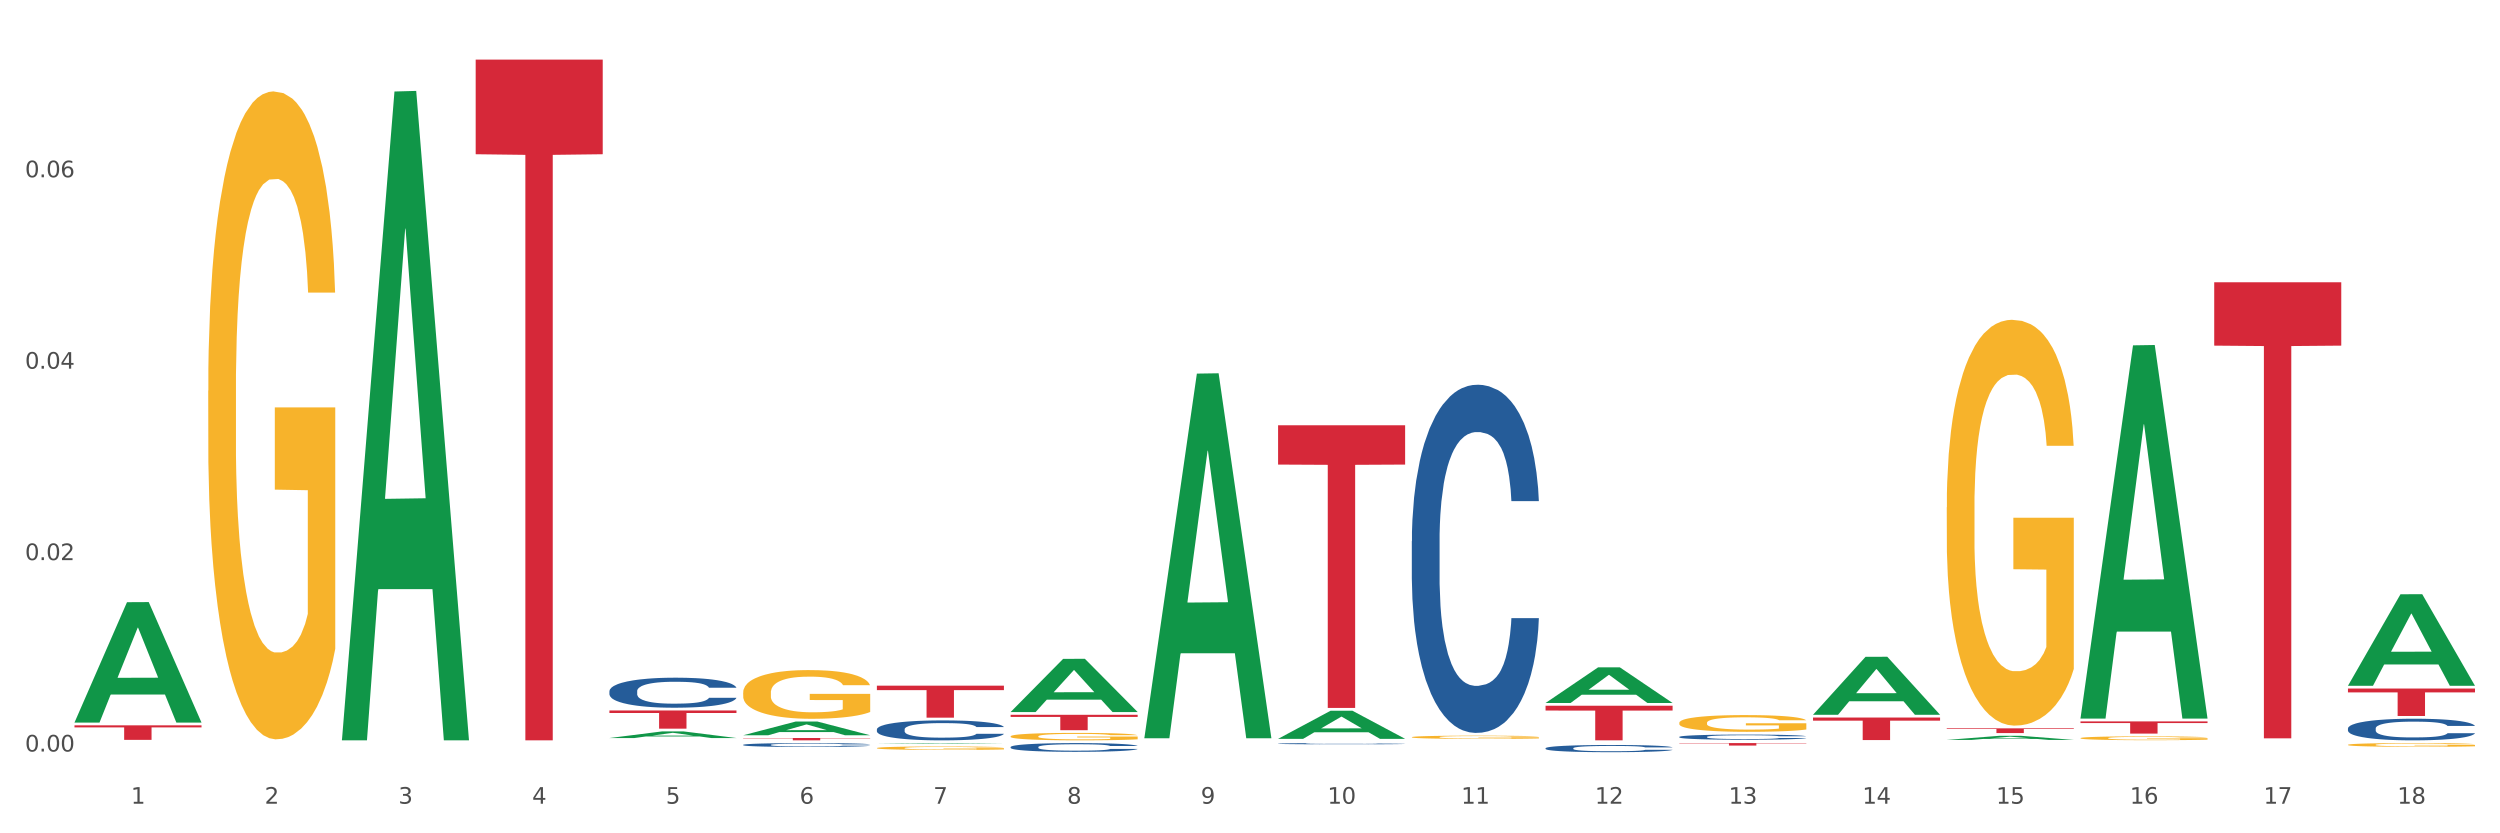 <?xml version="1.0" encoding="utf-8" standalone="no"?>
<!DOCTYPE svg PUBLIC "-//W3C//DTD SVG 1.1//EN"
  "http://www.w3.org/Graphics/SVG/1.1/DTD/svg11.dtd">
<svg xmlns:xlink="http://www.w3.org/1999/xlink" width="1080pt" height="360pt" viewBox="0 0 1080 360" xmlns="http://www.w3.org/2000/svg" version="1.1">
 <rect x="0" y="0" width="1080" height="360" fill="#333333" stroke="none"/>
 <defs>
  <style type="text/css">*{stroke-linejoin: round; stroke-linecap: butt}</style>
 </defs>
 <g id="figure_1">
  <g id="patch_1">
   <path d="M 0 360 
L 1080 360 
L 1080 0 
L 0 0 
z
" style="fill: #ffffff; stroke: #ffffff; stroke-linejoin: miter"/>
  </g>
  <g id="axes_1">
   <g id="matplotlib.axis_1">
    <g id="xtick_1">
     <g id="text_1">
      <!-- 1 -->
      <g style="fill: #4d4d4d" transform="translate(56.563 347.204) scale(0.096 -0.096)">
       <defs>
        <path id="DejaVuSans-31" d="M 794 531 
L 1825 531 
L 1825 4091 
L 703 3866 
L 703 4441 
L 1819 4666 
L 2450 4666 
L 2450 531 
L 3481 531 
L 3481 0 
L 794 0 
L 794 531 
z
" transform="scale(0.016)"/>
       </defs>
       <use xlink:href="#DejaVuSans-31"/>
      </g>
     </g>
    </g>
    <g id="xtick_2">
     <g id="text_2">
      <!-- 2 -->
      <g style="fill: #4d4d4d" transform="translate(114.336 347.204) scale(0.096 -0.096)">
       <defs>
        <path id="DejaVuSans-32" d="M 1228 531 
L 3431 531 
L 3431 0 
L 469 0 
L 469 531 
Q 828 903 1448 1529 
Q 2069 2156 2228 2338 
Q 2531 2678 2651 2914 
Q 2772 3150 2772 3378 
Q 2772 3750 2511 3984 
Q 2250 4219 1831 4219 
Q 1534 4219 1204 4116 
Q 875 4013 500 3803 
L 500 4441 
Q 881 4594 1212 4672 
Q 1544 4750 1819 4750 
Q 2544 4750 2975 4387 
Q 3406 4025 3406 3419 
Q 3406 3131 3298 2873 
Q 3191 2616 2906 2266 
Q 2828 2175 2409 1742 
Q 1991 1309 1228 531 
z
" transform="scale(0.016)"/>
       </defs>
       <use xlink:href="#DejaVuSans-32"/>
      </g>
     </g>
    </g>
    <g id="xtick_3">
     <g id="text_3">
      <!-- 3 -->
      <g style="fill: #4d4d4d" transform="translate(172.109 347.204) scale(0.096 -0.096)">
       <defs>
        <path id="DejaVuSans-33" d="M 2597 2516 
Q 3050 2419 3304 2112 
Q 3559 1806 3559 1356 
Q 3559 666 3084 287 
Q 2609 -91 1734 -91 
Q 1441 -91 1130 -33 
Q 819 25 488 141 
L 488 750 
Q 750 597 1062 519 
Q 1375 441 1716 441 
Q 2309 441 2620 675 
Q 2931 909 2931 1356 
Q 2931 1769 2642 2001 
Q 2353 2234 1838 2234 
L 1294 2234 
L 1294 2753 
L 1863 2753 
Q 2328 2753 2575 2939 
Q 2822 3125 2822 3475 
Q 2822 3834 2567 4026 
Q 2313 4219 1838 4219 
Q 1578 4219 1281 4162 
Q 984 4106 628 3988 
L 628 4550 
Q 988 4650 1302 4700 
Q 1616 4750 1894 4750 
Q 2613 4750 3031 4423 
Q 3450 4097 3450 3541 
Q 3450 3153 3228 2886 
Q 3006 2619 2597 2516 
z
" transform="scale(0.016)"/>
       </defs>
       <use xlink:href="#DejaVuSans-33"/>
      </g>
     </g>
    </g>
    <g id="xtick_4">
     <g id="text_4">
      <!-- 4 -->
      <g style="fill: #4d4d4d" transform="translate(229.882 347.204) scale(0.096 -0.096)">
       <defs>
        <path id="DejaVuSans-34" d="M 2419 4116 
L 825 1625 
L 2419 1625 
L 2419 4116 
z
M 2253 4666 
L 3047 4666 
L 3047 1625 
L 3713 1625 
L 3713 1100 
L 3047 1100 
L 3047 0 
L 2419 0 
L 2419 1100 
L 313 1100 
L 313 1709 
L 2253 4666 
z
" transform="scale(0.016)"/>
       </defs>
       <use xlink:href="#DejaVuSans-34"/>
      </g>
     </g>
    </g>
    <g id="xtick_5">
     <g id="text_5">
      <!-- 5 -->
      <g style="fill: #4d4d4d" transform="translate(287.655 347.204) scale(0.096 -0.096)">
       <defs>
        <path id="DejaVuSans-35" d="M 691 4666 
L 3169 4666 
L 3169 4134 
L 1269 4134 
L 1269 2991 
Q 1406 3038 1543 3061 
Q 1681 3084 1819 3084 
Q 2600 3084 3056 2656 
Q 3513 2228 3513 1497 
Q 3513 744 3044 326 
Q 2575 -91 1722 -91 
Q 1428 -91 1123 -41 
Q 819 9 494 109 
L 494 744 
Q 775 591 1075 516 
Q 1375 441 1709 441 
Q 2250 441 2565 725 
Q 2881 1009 2881 1497 
Q 2881 1984 2565 2268 
Q 2250 2553 1709 2553 
Q 1456 2553 1204 2497 
Q 953 2441 691 2322 
L 691 4666 
z
" transform="scale(0.016)"/>
       </defs>
       <use xlink:href="#DejaVuSans-35"/>
      </g>
     </g>
    </g>
    <g id="xtick_6">
     <g id="text_6">
      <!-- 6 -->
      <g style="fill: #4d4d4d" transform="translate(345.428 347.204) scale(0.096 -0.096)">
       <defs>
        <path id="DejaVuSans-36" d="M 2113 2584 
Q 1688 2584 1439 2293 
Q 1191 2003 1191 1497 
Q 1191 994 1439 701 
Q 1688 409 2113 409 
Q 2538 409 2786 701 
Q 3034 994 3034 1497 
Q 3034 2003 2786 2293 
Q 2538 2584 2113 2584 
z
M 3366 4563 
L 3366 3988 
Q 3128 4100 2886 4159 
Q 2644 4219 2406 4219 
Q 1781 4219 1451 3797 
Q 1122 3375 1075 2522 
Q 1259 2794 1537 2939 
Q 1816 3084 2150 3084 
Q 2853 3084 3261 2657 
Q 3669 2231 3669 1497 
Q 3669 778 3244 343 
Q 2819 -91 2113 -91 
Q 1303 -91 875 529 
Q 447 1150 447 2328 
Q 447 3434 972 4092 
Q 1497 4750 2381 4750 
Q 2619 4750 2861 4703 
Q 3103 4656 3366 4563 
z
" transform="scale(0.016)"/>
       </defs>
       <use xlink:href="#DejaVuSans-36"/>
      </g>
     </g>
    </g>
    <g id="xtick_7">
     <g id="text_7">
      <!-- 7 -->
      <g style="fill: #4d4d4d" transform="translate(403.201 347.204) scale(0.096 -0.096)">
       <defs>
        <path id="DejaVuSans-37" d="M 525 4666 
L 3525 4666 
L 3525 4397 
L 1831 0 
L 1172 0 
L 2766 4134 
L 525 4134 
L 525 4666 
z
" transform="scale(0.016)"/>
       </defs>
       <use xlink:href="#DejaVuSans-37"/>
      </g>
     </g>
    </g>
    <g id="xtick_8">
     <g id="text_8">
      <!-- 8 -->
      <g style="fill: #4d4d4d" transform="translate(460.974 347.204) scale(0.096 -0.096)">
       <defs>
        <path id="DejaVuSans-38" d="M 2034 2216 
Q 1584 2216 1326 1975 
Q 1069 1734 1069 1313 
Q 1069 891 1326 650 
Q 1584 409 2034 409 
Q 2484 409 2743 651 
Q 3003 894 3003 1313 
Q 3003 1734 2745 1975 
Q 2488 2216 2034 2216 
z
M 1403 2484 
Q 997 2584 770 2862 
Q 544 3141 544 3541 
Q 544 4100 942 4425 
Q 1341 4750 2034 4750 
Q 2731 4750 3128 4425 
Q 3525 4100 3525 3541 
Q 3525 3141 3298 2862 
Q 3072 2584 2669 2484 
Q 3125 2378 3379 2068 
Q 3634 1759 3634 1313 
Q 3634 634 3220 271 
Q 2806 -91 2034 -91 
Q 1263 -91 848 271 
Q 434 634 434 1313 
Q 434 1759 690 2068 
Q 947 2378 1403 2484 
z
M 1172 3481 
Q 1172 3119 1398 2916 
Q 1625 2713 2034 2713 
Q 2441 2713 2670 2916 
Q 2900 3119 2900 3481 
Q 2900 3844 2670 4047 
Q 2441 4250 2034 4250 
Q 1625 4250 1398 4047 
Q 1172 3844 1172 3481 
z
" transform="scale(0.016)"/>
       </defs>
       <use xlink:href="#DejaVuSans-38"/>
      </g>
     </g>
    </g>
    <g id="xtick_9">
     <g id="text_9">
      <!-- 9 -->
      <g style="fill: #4d4d4d" transform="translate(518.747 347.204) scale(0.096 -0.096)">
       <defs>
        <path id="DejaVuSans-39" d="M 703 97 
L 703 672 
Q 941 559 1184 500 
Q 1428 441 1663 441 
Q 2288 441 2617 861 
Q 2947 1281 2994 2138 
Q 2813 1869 2534 1725 
Q 2256 1581 1919 1581 
Q 1219 1581 811 2004 
Q 403 2428 403 3163 
Q 403 3881 828 4315 
Q 1253 4750 1959 4750 
Q 2769 4750 3195 4129 
Q 3622 3509 3622 2328 
Q 3622 1225 3098 567 
Q 2575 -91 1691 -91 
Q 1453 -91 1209 -44 
Q 966 3 703 97 
z
M 1959 2075 
Q 2384 2075 2632 2365 
Q 2881 2656 2881 3163 
Q 2881 3666 2632 3958 
Q 2384 4250 1959 4250 
Q 1534 4250 1286 3958 
Q 1038 3666 1038 3163 
Q 1038 2656 1286 2365 
Q 1534 2075 1959 2075 
z
" transform="scale(0.016)"/>
       </defs>
       <use xlink:href="#DejaVuSans-39"/>
      </g>
     </g>
    </g>
    <g id="xtick_10">
     <g id="text_10">
      <!-- 10 -->
      <g style="fill: #4d4d4d" transform="translate(573.466 347.204) scale(0.096 -0.096)">
       <defs>
        <path id="DejaVuSans-30" d="M 2034 4250 
Q 1547 4250 1301 3770 
Q 1056 3291 1056 2328 
Q 1056 1369 1301 889 
Q 1547 409 2034 409 
Q 2525 409 2770 889 
Q 3016 1369 3016 2328 
Q 3016 3291 2770 3770 
Q 2525 4250 2034 4250 
z
M 2034 4750 
Q 2819 4750 3233 4129 
Q 3647 3509 3647 2328 
Q 3647 1150 3233 529 
Q 2819 -91 2034 -91 
Q 1250 -91 836 529 
Q 422 1150 422 2328 
Q 422 3509 836 4129 
Q 1250 4750 2034 4750 
z
" transform="scale(0.016)"/>
       </defs>
       <use xlink:href="#DejaVuSans-31"/>
       <use xlink:href="#DejaVuSans-30" transform="translate(63.623 0)"/>
      </g>
     </g>
    </g>
    <g id="xtick_11">
     <g id="text_11">
      <!-- 11 -->
      <g style="fill: #4d4d4d" transform="translate(631.239 347.204) scale(0.096 -0.096)">
       <use xlink:href="#DejaVuSans-31"/>
       <use xlink:href="#DejaVuSans-31" transform="translate(63.623 0)"/>
      </g>
     </g>
    </g>
    <g id="xtick_12">
     <g id="text_12">
      <!-- 12 -->
      <g style="fill: #4d4d4d" transform="translate(689.012 347.204) scale(0.096 -0.096)">
       <use xlink:href="#DejaVuSans-31"/>
       <use xlink:href="#DejaVuSans-32" transform="translate(63.623 0)"/>
      </g>
     </g>
    </g>
    <g id="xtick_13">
     <g id="text_13">
      <!-- 13 -->
      <g style="fill: #4d4d4d" transform="translate(746.785 347.204) scale(0.096 -0.096)">
       <use xlink:href="#DejaVuSans-31"/>
       <use xlink:href="#DejaVuSans-33" transform="translate(63.623 0)"/>
      </g>
     </g>
    </g>
    <g id="xtick_14">
     <g id="text_14">
      <!-- 14 -->
      <g style="fill: #4d4d4d" transform="translate(804.558 347.204) scale(0.096 -0.096)">
       <use xlink:href="#DejaVuSans-31"/>
       <use xlink:href="#DejaVuSans-34" transform="translate(63.623 0)"/>
      </g>
     </g>
    </g>
    <g id="xtick_15">
     <g id="text_15">
      <!-- 15 -->
      <g style="fill: #4d4d4d" transform="translate(862.331 347.204) scale(0.096 -0.096)">
       <use xlink:href="#DejaVuSans-31"/>
       <use xlink:href="#DejaVuSans-35" transform="translate(63.623 0)"/>
      </g>
     </g>
    </g>
    <g id="xtick_16">
     <g id="text_16">
      <!-- 16 -->
      <g style="fill: #4d4d4d" transform="translate(920.104 347.204) scale(0.096 -0.096)">
       <use xlink:href="#DejaVuSans-31"/>
       <use xlink:href="#DejaVuSans-36" transform="translate(63.623 0)"/>
      </g>
     </g>
    </g>
    <g id="xtick_17">
     <g id="text_17">
      <!-- 17 -->
      <g style="fill: #4d4d4d" transform="translate(977.877 347.204) scale(0.096 -0.096)">
       <use xlink:href="#DejaVuSans-31"/>
       <use xlink:href="#DejaVuSans-37" transform="translate(63.623 0)"/>
      </g>
     </g>
    </g>
    <g id="xtick_18">
     <g id="text_18">
      <!-- 18 -->
      <g style="fill: #4d4d4d" transform="translate(1035.65 347.204) scale(0.096 -0.096)">
       <use xlink:href="#DejaVuSans-31"/>
       <use xlink:href="#DejaVuSans-38" transform="translate(63.623 0)"/>
      </g>
     </g>
    </g>
    <g id="xtick_19"/>
    <g id="xtick_20"/>
    <g id="xtick_21"/>
    <g id="xtick_22"/>
    <g id="xtick_23"/>
    <g id="xtick_24"/>
    <g id="xtick_25"/>
    <g id="xtick_26"/>
    <g id="xtick_27"/>
    <g id="xtick_28"/>
    <g id="xtick_29"/>
    <g id="xtick_30"/>
    <g id="xtick_31"/>
    <g id="xtick_32"/>
    <g id="xtick_33"/>
    <g id="xtick_34"/>
    <g id="xtick_35"/>
   </g>
   <g id="matplotlib.axis_2">
    <g id="ytick_1">
     <g id="text_19">
      <!-- 0.00 -->
      <g style="fill: #4d4d4d" transform="translate(10.8 324.659) scale(0.096 -0.096)">
       <defs>
        <path id="DejaVuSans-2e" d="M 684 794 
L 1344 794 
L 1344 0 
L 684 0 
L 684 794 
z
" transform="scale(0.016)"/>
       </defs>
       <use xlink:href="#DejaVuSans-30"/>
       <use xlink:href="#DejaVuSans-2e" transform="translate(63.623 0)"/>
       <use xlink:href="#DejaVuSans-30" transform="translate(95.41 0)"/>
       <use xlink:href="#DejaVuSans-30" transform="translate(159.033 0)"/>
      </g>
     </g>
    </g>
    <g id="ytick_2">
     <g id="text_20">
      <!-- 0.02 -->
      <g style="fill: #4d4d4d" transform="translate(10.8 241.968) scale(0.096 -0.096)">
       <use xlink:href="#DejaVuSans-30"/>
       <use xlink:href="#DejaVuSans-2e" transform="translate(63.623 0)"/>
       <use xlink:href="#DejaVuSans-30" transform="translate(95.41 0)"/>
       <use xlink:href="#DejaVuSans-32" transform="translate(159.033 0)"/>
      </g>
     </g>
    </g>
    <g id="ytick_3">
     <g id="text_21">
      <!-- 0.04 -->
      <g style="fill: #4d4d4d" transform="translate(10.8 159.276) scale(0.096 -0.096)">
       <use xlink:href="#DejaVuSans-30"/>
       <use xlink:href="#DejaVuSans-2e" transform="translate(63.623 0)"/>
       <use xlink:href="#DejaVuSans-30" transform="translate(95.41 0)"/>
       <use xlink:href="#DejaVuSans-34" transform="translate(159.033 0)"/>
      </g>
     </g>
    </g>
    <g id="ytick_4">
     <g id="text_22">
      <!-- 0.06 -->
      <g style="fill: #4d4d4d" transform="translate(10.8 76.585) scale(0.096 -0.096)">
       <use xlink:href="#DejaVuSans-30"/>
       <use xlink:href="#DejaVuSans-2e" transform="translate(63.623 0)"/>
       <use xlink:href="#DejaVuSans-30" transform="translate(95.41 0)"/>
       <use xlink:href="#DejaVuSans-36" transform="translate(159.033 0)"/>
      </g>
     </g>
    </g>
    <g id="ytick_5"/>
    <g id="ytick_6"/>
    <g id="ytick_7"/>
    <g id="ytick_8"/>
   </g>
   <g id="PolyCollection_1">
    <path d="M 32.175 312.077 
L 32.232 312.028 
L 54.864 260.147 
L 64.257 260.098 
L 87.059 312.175 
L 76.196 312.175 
L 71.273 300.048 
L 47.905 300.048 
L 47.735 300.244 
L 42.982 312.175 
L 32.175 312.175 
L 32.175 312.077 
L 50.847 292.811 
L 68.331 292.762 
L 59.674 271.198 
L 59.561 271.1 
L 59.447 271.247 
L 50.79 292.762 
L 50.847 292.811 
L 32.175 312.077 
z
" clip-path="url(#pf0f6a61946)" style="fill: #109648"/>
    <path d="M 840.997 219.166 
L 841.062 219.005 
L 841.062 213.241 
L 841.191 208.278 
L 841.839 196.27 
L 842.811 186.343 
L 843.524 181.059 
L 844.237 176.736 
L 845.079 172.413 
L 846.116 167.93 
L 847.995 161.365 
L 849.161 158.003 
L 850.587 154.48 
L 853.179 149.357 
L 855.058 146.475 
L 857.002 144.073 
L 860.177 141.191 
L 862.251 139.91 
L 864.454 138.95 
L 867.111 138.309 
L 869.119 138.149 
L 873.526 138.629 
L 877.284 140.07 
L 879.098 141.191 
L 881.431 143.112 
L 882.662 144.393 
L 884.671 146.955 
L 886.744 150.318 
L 888.17 153.2 
L 890.308 158.643 
L 891.928 164.087 
L 893.419 170.812 
L 894.196 175.455 
L 894.779 179.778 
L 895.298 184.742 
L 895.816 192.587 
L 884.153 192.587 
L 883.699 186.983 
L 882.986 181.699 
L 881.949 176.576 
L 881.042 173.374 
L 879.487 169.371 
L 878.061 166.809 
L 876.571 164.888 
L 874.757 163.287 
L 873.331 162.486 
L 871.322 161.846 
L 867.37 162.006 
L 864.713 163.287 
L 862.899 164.888 
L 861.732 166.329 
L 860.695 167.93 
L 859.529 170.171 
L 858.168 173.534 
L 857.196 176.576 
L 856.224 180.418 
L 855.447 184.261 
L 854.734 188.744 
L 854.151 193.548 
L 853.697 198.511 
L 853.308 204.595 
L 852.984 214.682 
L 852.984 236.618 
L 853.114 241.581 
L 853.438 248.146 
L 853.827 253.109 
L 854.475 259.033 
L 855.058 263.036 
L 856.16 268.8 
L 857.391 273.603 
L 858.363 276.646 
L 859.335 279.207 
L 861.019 282.73 
L 862.899 285.612 
L 864.519 287.373 
L 866.722 288.974 
L 868.212 289.615 
L 869.508 289.935 
L 872.683 289.935 
L 874.951 289.455 
L 877.478 288.334 
L 879.422 286.893 
L 881.042 285.132 
L 882.857 282.25 
L 884.023 279.528 
L 884.023 246.064 
L 869.767 245.904 
L 869.767 223.649 
L 895.881 223.649 
L 895.881 288.974 
L 894.779 292.337 
L 893.548 295.379 
L 892.252 298.101 
L 890.308 301.463 
L 887.976 304.665 
L 885.902 306.907 
L 883.699 308.828 
L 881.107 310.589 
L 877.737 312.19 
L 875.664 312.831 
L 873.072 313.311 
L 870.026 313.471 
L 867.37 313.151 
L 864.778 312.351 
L 862.056 310.909 
L 859.4 308.828 
L 857.391 306.747 
L 855.382 304.185 
L 853.244 300.822 
L 851.559 297.62 
L 850.263 294.738 
L 848.837 291.056 
L 847.282 286.252 
L 846.116 281.929 
L 845.079 277.446 
L 843.977 271.682 
L 843.2 266.719 
L 842.422 260.474 
L 841.969 255.831 
L 841.45 248.626 
L 841.062 238.539 
L 840.997 219.166 
z
" clip-path="url(#pf0f6a61946)" style="fill: #f7b32b"/>
    <path d="M 898.77 318.869 
L 898.835 318.868 
L 898.835 318.813 
L 898.964 318.766 
L 899.612 318.651 
L 900.584 318.557 
L 901.297 318.507 
L 902.01 318.466 
L 902.852 318.425 
L 903.889 318.382 
L 905.768 318.319 
L 906.934 318.287 
L 908.36 318.254 
L 910.952 318.205 
L 912.831 318.178 
L 914.775 318.155 
L 917.95 318.128 
L 920.024 318.115 
L 922.227 318.106 
L 924.884 318.1 
L 926.892 318.099 
L 931.299 318.103 
L 935.057 318.117 
L 936.871 318.128 
L 939.204 318.146 
L 940.435 318.158 
L 942.444 318.182 
L 944.517 318.214 
L 945.943 318.242 
L 948.081 318.294 
L 949.701 318.345 
L 951.192 318.409 
L 951.969 318.453 
L 952.552 318.495 
L 953.071 318.542 
L 953.589 318.616 
L 941.926 318.616 
L 941.472 318.563 
L 940.759 318.513 
L 939.722 318.464 
L 938.815 318.434 
L 937.26 318.396 
L 935.834 318.371 
L 934.344 318.353 
L 932.53 318.338 
L 931.104 318.33 
L 929.095 318.324 
L 925.143 318.326 
L 922.486 318.338 
L 920.672 318.353 
L 919.505 318.367 
L 918.468 318.382 
L 917.302 318.403 
L 915.941 318.435 
L 914.969 318.464 
L 913.997 318.501 
L 913.22 318.537 
L 912.507 318.58 
L 911.924 318.626 
L 911.47 318.673 
L 911.081 318.731 
L 910.757 318.827 
L 910.757 319.035 
L 910.887 319.082 
L 911.211 319.145 
L 911.6 319.192 
L 912.248 319.248 
L 912.831 319.287 
L 913.933 319.341 
L 915.164 319.387 
L 916.136 319.416 
L 917.108 319.44 
L 918.792 319.474 
L 920.672 319.501 
L 922.292 319.518 
L 924.495 319.533 
L 925.985 319.539 
L 927.281 319.542 
L 930.456 319.542 
L 932.724 319.538 
L 935.251 319.527 
L 937.195 319.513 
L 938.815 319.497 
L 940.63 319.469 
L 941.796 319.443 
L 941.796 319.125 
L 927.54 319.124 
L 927.54 318.912 
L 953.654 318.912 
L 953.654 319.533 
L 952.552 319.565 
L 951.321 319.594 
L 950.025 319.62 
L 948.081 319.652 
L 945.749 319.682 
L 943.675 319.704 
L 941.472 319.722 
L 938.88 319.739 
L 935.51 319.754 
L 933.437 319.76 
L 930.845 319.765 
L 927.799 319.766 
L 925.143 319.763 
L 922.551 319.756 
L 919.829 319.742 
L 917.172 319.722 
L 915.164 319.702 
L 913.155 319.678 
L 911.017 319.646 
L 909.332 319.615 
L 908.036 319.588 
L 906.61 319.553 
L 905.055 319.507 
L 903.889 319.466 
L 902.852 319.424 
L 901.75 319.369 
L 900.973 319.322 
L 900.195 319.262 
L 899.742 319.218 
L 899.223 319.149 
L 898.835 319.054 
L 898.77 318.869 
z
" clip-path="url(#pf0f6a61946)" style="fill: #f7b32b"/>
    <path d="M 1014.316 321.759 
L 1014.38 321.757 
L 1014.38 321.704 
L 1014.51 321.658 
L 1015.158 321.547 
L 1016.13 321.456 
L 1016.843 321.407 
L 1017.556 321.367 
L 1018.398 321.327 
L 1019.435 321.286 
L 1021.314 321.226 
L 1022.48 321.195 
L 1023.906 321.162 
L 1026.498 321.115 
L 1028.377 321.088 
L 1030.321 321.066 
L 1033.496 321.04 
L 1035.57 321.028 
L 1037.773 321.019 
L 1040.429 321.013 
L 1042.438 321.012 
L 1046.845 321.016 
L 1050.603 321.029 
L 1052.417 321.04 
L 1054.75 321.057 
L 1055.981 321.069 
L 1057.99 321.093 
L 1060.063 321.124 
L 1061.489 321.15 
L 1063.627 321.201 
L 1065.247 321.251 
L 1066.738 321.313 
L 1067.515 321.356 
L 1068.098 321.395 
L 1068.617 321.441 
L 1069.135 321.514 
L 1057.471 321.514 
L 1057.018 321.462 
L 1056.305 321.413 
L 1055.268 321.366 
L 1054.361 321.336 
L 1052.806 321.299 
L 1051.38 321.276 
L 1049.89 321.258 
L 1048.076 321.243 
L 1046.65 321.236 
L 1044.641 321.23 
L 1040.689 321.232 
L 1038.032 321.243 
L 1036.218 321.258 
L 1035.051 321.271 
L 1034.014 321.286 
L 1032.848 321.307 
L 1031.487 321.338 
L 1030.515 321.366 
L 1029.543 321.401 
L 1028.766 321.437 
L 1028.053 321.478 
L 1027.47 321.522 
L 1027.016 321.568 
L 1026.627 321.624 
L 1026.303 321.717 
L 1026.303 321.919 
L 1026.433 321.965 
L 1026.757 322.026 
L 1027.146 322.072 
L 1027.794 322.126 
L 1028.377 322.163 
L 1029.479 322.216 
L 1030.71 322.26 
L 1031.682 322.289 
L 1032.654 322.312 
L 1034.338 322.345 
L 1036.218 322.371 
L 1037.838 322.387 
L 1040.041 322.402 
L 1041.531 322.408 
L 1042.827 322.411 
L 1046.002 322.411 
L 1048.27 322.407 
L 1050.797 322.396 
L 1052.741 322.383 
L 1054.361 322.367 
L 1056.176 322.34 
L 1057.342 322.315 
L 1057.342 322.007 
L 1043.086 322.005 
L 1043.086 321.8 
L 1069.2 321.8 
L 1069.2 322.402 
L 1068.098 322.433 
L 1066.867 322.461 
L 1065.571 322.486 
L 1063.627 322.517 
L 1061.295 322.547 
L 1059.221 322.568 
L 1057.018 322.585 
L 1054.426 322.602 
L 1051.056 322.616 
L 1048.983 322.622 
L 1046.391 322.627 
L 1043.345 322.628 
L 1040.689 322.625 
L 1038.097 322.618 
L 1035.375 322.604 
L 1032.718 322.585 
L 1030.71 322.566 
L 1028.701 322.542 
L 1026.563 322.511 
L 1024.878 322.482 
L 1023.582 322.455 
L 1022.156 322.421 
L 1020.601 322.377 
L 1019.435 322.337 
L 1018.398 322.296 
L 1017.296 322.243 
L 1016.519 322.197 
L 1015.741 322.139 
L 1015.288 322.097 
L 1014.769 322.03 
L 1014.38 321.937 
L 1014.316 321.759 
z
" clip-path="url(#pf0f6a61946)" style="fill: #f7b32b"/>
    <path d="M 1014.316 314.683 
L 1014.381 314.675 
L 1014.381 314.436 
L 1014.575 314.111 
L 1015.289 313.514 
L 1016.197 313.061 
L 1017.754 312.532 
L 1018.597 312.31 
L 1019.7 312.063 
L 1021.971 311.661 
L 1024.566 311.32 
L 1026.382 311.132 
L 1027.745 311.013 
L 1030.794 310.799 
L 1032.546 310.705 
L 1034.362 310.629 
L 1035.919 310.577 
L 1038.514 310.518 
L 1040.59 310.492 
L 1042.99 310.483 
L 1045.002 310.492 
L 1047.661 310.526 
L 1051.554 310.629 
L 1053.046 310.688 
L 1055.057 310.791 
L 1057.133 310.927 
L 1058.82 311.064 
L 1060.766 311.26 
L 1062.777 311.516 
L 1064.724 311.841 
L 1066.086 312.139 
L 1067.189 312.455 
L 1068.162 312.839 
L 1068.876 313.258 
L 1069.2 313.608 
L 1057.328 313.608 
L 1057.003 313.292 
L 1056.355 312.95 
L 1055.706 312.72 
L 1054.992 312.532 
L 1053.889 312.319 
L 1052.916 312.182 
L 1051.294 312.02 
L 1049.802 311.917 
L 1048.57 311.858 
L 1047.078 311.807 
L 1043.899 311.755 
L 1041.628 311.755 
L 1040.201 311.772 
L 1038.449 311.815 
L 1036.957 311.875 
L 1035.205 311.977 
L 1033.843 312.088 
L 1032.481 312.233 
L 1031.702 312.336 
L 1030.534 312.524 
L 1029.756 312.677 
L 1028.718 312.942 
L 1028.134 313.13 
L 1027.096 313.616 
L 1026.642 313.975 
L 1026.447 314.222 
L 1026.318 314.495 
L 1026.318 315.827 
L 1026.707 316.425 
L 1027.031 316.681 
L 1027.55 316.971 
L 1028.523 317.347 
L 1029.951 317.714 
L 1031.443 317.978 
L 1032.675 318.14 
L 1033.843 318.26 
L 1035.011 318.354 
L 1036.438 318.439 
L 1037.606 318.49 
L 1039.357 318.542 
L 1041.433 318.567 
L 1043.055 318.567 
L 1046.364 318.525 
L 1047.856 318.482 
L 1049.283 318.422 
L 1050.84 318.328 
L 1052.073 318.226 
L 1052.787 318.149 
L 1053.954 317.987 
L 1054.863 317.816 
L 1055.641 317.62 
L 1056.16 317.449 
L 1056.744 317.193 
L 1057.198 316.903 
L 1057.328 316.749 
L 1069.2 316.749 
L 1068.94 317.056 
L 1068.486 317.355 
L 1067.578 317.756 
L 1066.864 317.987 
L 1065.762 318.268 
L 1064.594 318.507 
L 1062.972 318.772 
L 1061.48 318.968 
L 1059.923 319.139 
L 1058.236 319.293 
L 1055.187 319.506 
L 1054.084 319.566 
L 1051.749 319.668 
L 1049.932 319.728 
L 1047.272 319.788 
L 1044.547 319.822 
L 1041.693 319.831 
L 1039.163 319.813 
L 1036.373 319.762 
L 1034.622 319.711 
L 1032.675 319.634 
L 1030.405 319.515 
L 1028.264 319.37 
L 1026.253 319.199 
L 1024.371 319.003 
L 1022.62 318.781 
L 1020.349 318.414 
L 1018.662 318.055 
L 1017.43 317.722 
L 1016.586 317.44 
L 1015.743 317.082 
L 1015.289 316.834 
L 1014.575 316.237 
L 1014.316 315.682 
L 1014.316 314.683 
z
" clip-path="url(#pf0f6a61946)" style="fill: #255c99"/>
    <path d="M 725.451 318.337 
L 725.516 318.335 
L 725.516 318.278 
L 725.71 318.2 
L 726.424 318.058 
L 727.332 317.95 
L 728.889 317.823 
L 729.733 317.77 
L 730.835 317.711 
L 733.106 317.615 
L 735.701 317.534 
L 737.518 317.489 
L 738.88 317.46 
L 741.929 317.409 
L 743.681 317.387 
L 745.497 317.369 
L 747.054 317.356 
L 749.649 317.342 
L 751.725 317.336 
L 754.126 317.334 
L 756.137 317.336 
L 758.797 317.344 
L 762.689 317.369 
L 764.181 317.383 
L 766.192 317.407 
L 768.268 317.44 
L 769.955 317.473 
L 771.901 317.519 
L 773.912 317.581 
L 775.859 317.658 
L 777.221 317.729 
L 778.324 317.805 
L 779.297 317.897 
L 780.011 317.997 
L 780.335 318.08 
L 768.463 318.08 
L 768.139 318.005 
L 767.49 317.923 
L 766.841 317.868 
L 766.127 317.823 
L 765.025 317.772 
L 764.051 317.74 
L 762.43 317.701 
L 760.937 317.676 
L 759.705 317.662 
L 758.213 317.65 
L 755.034 317.638 
L 752.763 317.638 
L 751.336 317.642 
L 749.584 317.652 
L 748.092 317.666 
L 746.341 317.691 
L 744.978 317.717 
L 743.616 317.752 
L 742.837 317.776 
L 741.67 317.821 
L 740.891 317.858 
L 739.853 317.921 
L 739.269 317.966 
L 738.231 318.082 
L 737.777 318.168 
L 737.582 318.227 
L 737.453 318.292 
L 737.453 318.61 
L 737.842 318.753 
L 738.166 318.814 
L 738.685 318.883 
L 739.658 318.973 
L 741.086 319.061 
L 742.578 319.124 
L 743.81 319.163 
L 744.978 319.191 
L 746.146 319.214 
L 747.573 319.234 
L 748.741 319.246 
L 750.493 319.258 
L 752.569 319.264 
L 754.19 319.264 
L 757.499 319.254 
L 758.991 319.244 
L 760.418 319.23 
L 761.975 319.207 
L 763.208 319.183 
L 763.922 319.165 
L 765.089 319.126 
L 765.998 319.085 
L 766.776 319.038 
L 767.295 318.997 
L 767.879 318.936 
L 768.333 318.867 
L 768.463 318.83 
L 780.335 318.83 
L 780.076 318.904 
L 779.621 318.975 
L 778.713 319.071 
L 778 319.126 
L 776.897 319.193 
L 775.729 319.25 
L 774.107 319.313 
L 772.615 319.36 
L 771.058 319.401 
L 769.371 319.438 
L 766.322 319.489 
L 765.219 319.503 
L 762.884 319.527 
L 761.067 319.542 
L 758.407 319.556 
L 755.683 319.564 
L 752.828 319.566 
L 750.298 319.562 
L 747.508 319.55 
L 745.757 319.538 
L 743.81 319.519 
L 741.54 319.491 
L 739.399 319.456 
L 737.388 319.415 
L 735.506 319.368 
L 733.755 319.315 
L 731.484 319.228 
L 729.797 319.142 
L 728.565 319.063 
L 727.721 318.995 
L 726.878 318.91 
L 726.424 318.851 
L 725.71 318.708 
L 725.451 318.575 
L 725.451 318.337 
z
" clip-path="url(#pf0f6a61946)" style="fill: #255c99"/>
    <path d="M 667.678 323.231 
L 667.743 323.228 
L 667.743 323.148 
L 667.937 323.04 
L 668.651 322.84 
L 669.559 322.689 
L 671.116 322.512 
L 671.96 322.438 
L 673.062 322.356 
L 675.333 322.222 
L 677.928 322.108 
L 679.745 322.045 
L 681.107 322.005 
L 684.156 321.934 
L 685.908 321.902 
L 687.724 321.877 
L 689.281 321.86 
L 691.876 321.84 
L 693.952 321.831 
L 696.353 321.828 
L 698.364 321.831 
L 701.024 321.842 
L 704.916 321.877 
L 706.408 321.897 
L 708.419 321.931 
L 710.495 321.976 
L 712.182 322.022 
L 714.128 322.088 
L 716.139 322.173 
L 718.086 322.281 
L 719.448 322.381 
L 720.551 322.487 
L 721.524 322.615 
L 722.238 322.755 
L 722.562 322.871 
L 710.69 322.871 
L 710.366 322.766 
L 709.717 322.652 
L 709.068 322.575 
L 708.354 322.512 
L 707.252 322.441 
L 706.278 322.395 
L 704.657 322.341 
L 703.164 322.307 
L 701.932 322.287 
L 700.44 322.27 
L 697.261 322.253 
L 694.99 322.253 
L 693.563 322.259 
L 691.811 322.273 
L 690.319 322.293 
L 688.568 322.327 
L 687.205 322.364 
L 685.843 322.413 
L 685.064 322.447 
L 683.897 322.509 
L 683.118 322.561 
L 682.08 322.649 
L 681.496 322.712 
L 680.458 322.874 
L 680.004 322.994 
L 679.809 323.077 
L 679.68 323.168 
L 679.68 323.613 
L 680.069 323.812 
L 680.393 323.898 
L 680.912 323.995 
L 681.885 324.12 
L 683.313 324.243 
L 684.805 324.331 
L 686.037 324.385 
L 687.205 324.425 
L 688.373 324.456 
L 689.8 324.485 
L 690.968 324.502 
L 692.72 324.519 
L 694.796 324.528 
L 696.417 324.528 
L 699.726 324.513 
L 701.218 324.499 
L 702.645 324.479 
L 704.202 324.448 
L 705.435 324.414 
L 706.149 324.388 
L 707.316 324.334 
L 708.225 324.277 
L 709.003 324.211 
L 709.522 324.154 
L 710.106 324.069 
L 710.56 323.972 
L 710.69 323.92 
L 722.562 323.92 
L 722.303 324.023 
L 721.848 324.123 
L 720.94 324.257 
L 720.227 324.334 
L 719.124 324.428 
L 717.956 324.508 
L 716.334 324.596 
L 714.842 324.662 
L 713.285 324.719 
L 711.598 324.77 
L 708.549 324.841 
L 707.446 324.861 
L 705.111 324.895 
L 703.294 324.915 
L 700.634 324.935 
L 697.91 324.947 
L 695.055 324.95 
L 692.525 324.944 
L 689.735 324.927 
L 687.984 324.91 
L 686.037 324.884 
L 683.767 324.844 
L 681.626 324.796 
L 679.615 324.739 
L 677.733 324.673 
L 675.982 324.599 
L 673.711 324.476 
L 672.024 324.357 
L 670.792 324.245 
L 669.948 324.151 
L 669.105 324.032 
L 668.651 323.949 
L 667.937 323.749 
L 667.678 323.564 
L 667.678 323.231 
z
" clip-path="url(#pf0f6a61946)" style="fill: #255c99"/>
    <path d="M 609.905 233.789 
L 609.97 233.651 
L 609.97 229.805 
L 610.164 224.585 
L 610.878 214.969 
L 611.786 207.688 
L 613.343 199.171 
L 614.187 195.599 
L 615.289 191.616 
L 617.56 185.159 
L 620.155 179.664 
L 621.972 176.642 
L 623.334 174.719 
L 626.383 171.284 
L 628.135 169.773 
L 629.951 168.537 
L 631.508 167.713 
L 634.103 166.751 
L 636.179 166.339 
L 638.58 166.202 
L 640.591 166.339 
L 643.251 166.889 
L 647.143 168.537 
L 648.635 169.499 
L 650.646 171.147 
L 652.722 173.345 
L 654.409 175.543 
L 656.355 178.703 
L 658.367 182.824 
L 660.313 188.044 
L 661.675 192.852 
L 662.778 197.935 
L 663.751 204.116 
L 664.465 210.848 
L 664.789 216.48 
L 652.917 216.48 
L 652.593 211.397 
L 651.944 205.902 
L 651.295 202.193 
L 650.581 199.171 
L 649.479 195.737 
L 648.505 193.539 
L 646.884 190.929 
L 645.391 189.28 
L 644.159 188.319 
L 642.667 187.494 
L 639.488 186.67 
L 637.217 186.67 
L 635.79 186.945 
L 634.038 187.632 
L 632.546 188.593 
L 630.795 190.242 
L 629.432 192.028 
L 628.07 194.363 
L 627.291 196.011 
L 626.124 199.034 
L 625.345 201.506 
L 624.307 205.765 
L 623.723 208.787 
L 622.685 216.617 
L 622.231 222.387 
L 622.036 226.371 
L 621.907 230.767 
L 621.907 252.197 
L 622.296 261.813 
L 622.62 265.934 
L 623.139 270.604 
L 624.112 276.649 
L 625.54 282.556 
L 627.032 286.814 
L 628.264 289.424 
L 629.432 291.348 
L 630.6 292.859 
L 632.027 294.232 
L 633.195 295.057 
L 634.947 295.881 
L 637.023 296.293 
L 638.644 296.293 
L 641.953 295.606 
L 643.445 294.919 
L 644.872 293.958 
L 646.429 292.447 
L 647.662 290.798 
L 648.376 289.562 
L 649.543 286.952 
L 650.452 284.204 
L 651.23 281.045 
L 651.749 278.297 
L 652.333 274.176 
L 652.787 269.505 
L 652.917 267.033 
L 664.789 267.033 
L 664.53 271.978 
L 664.076 276.786 
L 663.167 283.243 
L 662.454 286.952 
L 661.351 291.485 
L 660.183 295.331 
L 658.561 299.59 
L 657.069 302.749 
L 655.512 305.497 
L 653.825 307.97 
L 650.776 311.404 
L 649.673 312.366 
L 647.338 314.014 
L 645.521 314.976 
L 642.861 315.937 
L 640.137 316.487 
L 637.282 316.624 
L 634.752 316.349 
L 631.962 315.525 
L 630.211 314.701 
L 628.264 313.464 
L 625.994 311.541 
L 623.853 309.206 
L 621.842 306.459 
L 619.96 303.299 
L 618.209 299.727 
L 615.938 293.82 
L 614.251 288.051 
L 613.019 282.693 
L 612.175 278.16 
L 611.332 272.39 
L 610.878 268.406 
L 610.164 258.79 
L 609.905 249.861 
L 609.905 233.789 
z
" clip-path="url(#pf0f6a61946)" style="fill: #255c99"/>
    <path d="M 552.132 321.254 
L 552.197 321.253 
L 552.197 321.24 
L 552.391 321.221 
L 553.105 321.186 
L 554.013 321.16 
L 555.57 321.13 
L 556.414 321.117 
L 557.516 321.103 
L 559.787 321.08 
L 562.382 321.06 
L 564.199 321.049 
L 565.561 321.042 
L 568.61 321.03 
L 570.362 321.024 
L 572.178 321.02 
L 573.735 321.017 
L 576.33 321.014 
L 578.406 321.012 
L 580.807 321.012 
L 582.818 321.012 
L 585.478 321.014 
L 589.37 321.02 
L 590.862 321.023 
L 592.873 321.029 
L 594.949 321.037 
L 596.636 321.045 
L 598.582 321.056 
L 600.594 321.071 
L 602.54 321.09 
L 603.902 321.107 
L 605.005 321.125 
L 605.978 321.147 
L 606.692 321.172 
L 607.016 321.192 
L 595.144 321.192 
L 594.82 321.174 
L 594.171 321.154 
L 593.522 321.141 
L 592.809 321.13 
L 591.706 321.117 
L 590.733 321.11 
L 589.111 321.1 
L 587.619 321.094 
L 586.386 321.091 
L 584.894 321.088 
L 581.715 321.085 
L 579.444 321.085 
L 578.017 321.086 
L 576.265 321.088 
L 574.773 321.092 
L 573.022 321.098 
L 571.659 321.104 
L 570.297 321.113 
L 569.518 321.118 
L 568.351 321.129 
L 567.572 321.138 
L 566.534 321.153 
L 565.95 321.164 
L 564.912 321.192 
L 564.458 321.213 
L 564.263 321.227 
L 564.134 321.243 
L 564.134 321.32 
L 564.523 321.354 
L 564.847 321.369 
L 565.366 321.386 
L 566.339 321.407 
L 567.767 321.429 
L 569.259 321.444 
L 570.491 321.453 
L 571.659 321.46 
L 572.827 321.466 
L 574.254 321.471 
L 575.422 321.473 
L 577.174 321.476 
L 579.25 321.478 
L 580.871 321.478 
L 584.18 321.475 
L 585.672 321.473 
L 587.1 321.47 
L 588.657 321.464 
L 589.889 321.458 
L 590.603 321.454 
L 591.771 321.444 
L 592.679 321.435 
L 593.457 321.423 
L 593.976 321.413 
L 594.56 321.399 
L 595.014 321.382 
L 595.144 321.373 
L 607.016 321.373 
L 606.757 321.391 
L 606.303 321.408 
L 605.394 321.431 
L 604.681 321.444 
L 603.578 321.461 
L 602.41 321.474 
L 600.788 321.49 
L 599.296 321.501 
L 597.739 321.511 
L 596.052 321.52 
L 593.003 321.532 
L 591.9 321.536 
L 589.565 321.541 
L 587.748 321.545 
L 585.088 321.548 
L 582.364 321.55 
L 579.509 321.551 
L 576.979 321.55 
L 574.189 321.547 
L 572.438 321.544 
L 570.491 321.539 
L 568.221 321.533 
L 566.08 321.524 
L 564.069 321.514 
L 562.187 321.503 
L 560.436 321.49 
L 558.165 321.469 
L 556.478 321.448 
L 555.246 321.429 
L 554.402 321.413 
L 553.559 321.392 
L 553.105 321.378 
L 552.391 321.343 
L 552.132 321.311 
L 552.132 321.254 
z
" clip-path="url(#pf0f6a61946)" style="fill: #255c99"/>
    <path d="M 436.586 322.711 
L 436.651 322.708 
L 436.651 322.611 
L 436.845 322.48 
L 437.559 322.238 
L 438.467 322.055 
L 440.024 321.841 
L 440.868 321.751 
L 441.97 321.651 
L 444.241 321.488 
L 446.836 321.35 
L 448.653 321.274 
L 450.015 321.226 
L 453.064 321.139 
L 454.816 321.101 
L 456.632 321.07 
L 458.189 321.05 
L 460.784 321.025 
L 462.86 321.015 
L 465.261 321.012 
L 467.272 321.015 
L 469.932 321.029 
L 473.824 321.07 
L 475.316 321.094 
L 477.327 321.136 
L 479.403 321.191 
L 481.09 321.246 
L 483.036 321.326 
L 485.048 321.43 
L 486.994 321.561 
L 488.356 321.682 
L 489.459 321.809 
L 490.432 321.965 
L 491.146 322.134 
L 491.47 322.276 
L 479.598 322.276 
L 479.274 322.148 
L 478.625 322.01 
L 477.976 321.917 
L 477.263 321.841 
L 476.16 321.754 
L 475.187 321.699 
L 473.565 321.633 
L 472.073 321.592 
L 470.84 321.568 
L 469.348 321.547 
L 466.169 321.526 
L 463.898 321.526 
L 462.471 321.533 
L 460.719 321.55 
L 459.227 321.575 
L 457.476 321.616 
L 456.113 321.661 
L 454.751 321.72 
L 453.972 321.761 
L 452.805 321.837 
L 452.026 321.899 
L 450.988 322.006 
L 450.404 322.082 
L 449.366 322.279 
L 448.912 322.424 
L 448.718 322.525 
L 448.588 322.635 
L 448.588 323.174 
L 448.977 323.416 
L 449.301 323.519 
L 449.82 323.637 
L 450.794 323.789 
L 452.221 323.937 
L 453.713 324.044 
L 454.946 324.11 
L 456.113 324.158 
L 457.281 324.196 
L 458.708 324.231 
L 459.876 324.252 
L 461.628 324.272 
L 463.704 324.283 
L 465.326 324.283 
L 468.634 324.265 
L 470.126 324.248 
L 471.554 324.224 
L 473.111 324.186 
L 474.343 324.145 
L 475.057 324.113 
L 476.225 324.048 
L 477.133 323.979 
L 477.911 323.899 
L 478.43 323.83 
L 479.014 323.727 
L 479.468 323.609 
L 479.598 323.547 
L 491.47 323.547 
L 491.211 323.671 
L 490.757 323.792 
L 489.848 323.955 
L 489.135 324.048 
L 488.032 324.162 
L 486.864 324.259 
L 485.242 324.366 
L 483.75 324.445 
L 482.193 324.514 
L 480.506 324.576 
L 477.457 324.663 
L 476.354 324.687 
L 474.019 324.728 
L 472.202 324.752 
L 469.542 324.777 
L 466.818 324.79 
L 463.963 324.794 
L 461.433 324.787 
L 458.643 324.766 
L 456.892 324.746 
L 454.946 324.714 
L 452.675 324.666 
L 450.534 324.607 
L 448.523 324.538 
L 446.642 324.459 
L 444.89 324.369 
L 442.619 324.221 
L 440.932 324.075 
L 439.7 323.941 
L 438.856 323.827 
L 438.013 323.682 
L 437.559 323.582 
L 436.845 323.34 
L 436.586 323.115 
L 436.586 322.711 
z
" clip-path="url(#pf0f6a61946)" style="fill: #255c99"/>
    <path d="M 378.813 315.084 
L 378.878 315.076 
L 378.878 314.856 
L 379.072 314.557 
L 379.786 314.006 
L 380.694 313.589 
L 382.251 313.101 
L 383.095 312.896 
L 384.198 312.668 
L 386.468 312.298 
L 389.063 311.983 
L 390.88 311.81 
L 392.242 311.7 
L 395.291 311.503 
L 397.043 311.416 
L 398.859 311.346 
L 400.416 311.298 
L 403.011 311.243 
L 405.087 311.22 
L 407.488 311.212 
L 409.499 311.22 
L 412.159 311.251 
L 416.051 311.346 
L 417.543 311.401 
L 419.554 311.495 
L 421.63 311.621 
L 423.317 311.747 
L 425.263 311.928 
L 427.275 312.164 
L 429.221 312.463 
L 430.583 312.739 
L 431.686 313.03 
L 432.659 313.384 
L 433.373 313.77 
L 433.697 314.093 
L 421.825 314.093 
L 421.501 313.801 
L 420.852 313.486 
L 420.203 313.274 
L 419.49 313.101 
L 418.387 312.904 
L 417.414 312.778 
L 415.792 312.629 
L 414.3 312.534 
L 413.067 312.479 
L 411.575 312.432 
L 408.396 312.385 
L 406.125 312.385 
L 404.698 312.4 
L 402.946 312.44 
L 401.454 312.495 
L 399.703 312.589 
L 398.34 312.692 
L 396.978 312.825 
L 396.199 312.92 
L 395.032 313.093 
L 394.253 313.235 
L 393.215 313.479 
L 392.631 313.652 
L 391.593 314.1 
L 391.139 314.431 
L 390.945 314.659 
L 390.815 314.911 
L 390.815 316.139 
L 391.204 316.69 
L 391.528 316.926 
L 392.047 317.194 
L 393.021 317.54 
L 394.448 317.879 
L 395.94 318.123 
L 397.173 318.272 
L 398.34 318.382 
L 399.508 318.469 
L 400.935 318.548 
L 402.103 318.595 
L 403.855 318.642 
L 405.931 318.666 
L 407.553 318.666 
L 410.861 318.626 
L 412.353 318.587 
L 413.781 318.532 
L 415.338 318.445 
L 416.57 318.351 
L 417.284 318.28 
L 418.452 318.13 
L 419.36 317.973 
L 420.138 317.792 
L 420.657 317.635 
L 421.241 317.398 
L 421.695 317.131 
L 421.825 316.989 
L 433.697 316.989 
L 433.438 317.272 
L 432.984 317.548 
L 432.075 317.918 
L 431.362 318.13 
L 430.259 318.39 
L 429.091 318.611 
L 427.469 318.855 
L 425.977 319.036 
L 424.42 319.193 
L 422.733 319.335 
L 419.684 319.531 
L 418.581 319.587 
L 416.246 319.681 
L 414.429 319.736 
L 411.769 319.791 
L 409.045 319.823 
L 406.19 319.831 
L 403.66 319.815 
L 400.87 319.768 
L 399.119 319.72 
L 397.173 319.65 
L 394.902 319.539 
L 392.761 319.406 
L 390.75 319.248 
L 388.869 319.067 
L 387.117 318.862 
L 384.846 318.524 
L 383.16 318.193 
L 381.927 317.886 
L 381.084 317.627 
L 380.24 317.296 
L 379.786 317.068 
L 379.072 316.517 
L 378.813 316.005 
L 378.813 315.084 
z
" clip-path="url(#pf0f6a61946)" style="fill: #255c99"/>
    <path d="M 321.04 321.764 
L 321.105 321.763 
L 321.105 321.72 
L 321.299 321.662 
L 322.013 321.555 
L 322.921 321.474 
L 324.478 321.379 
L 325.322 321.339 
L 326.425 321.295 
L 328.695 321.223 
L 331.29 321.162 
L 333.107 321.128 
L 334.469 321.106 
L 337.518 321.068 
L 339.27 321.051 
L 341.086 321.038 
L 342.643 321.028 
L 345.238 321.018 
L 347.314 321.013 
L 349.715 321.012 
L 351.726 321.013 
L 354.386 321.019 
L 358.278 321.038 
L 359.77 321.048 
L 361.781 321.067 
L 363.857 321.091 
L 365.544 321.116 
L 367.49 321.151 
L 369.502 321.197 
L 371.448 321.255 
L 372.81 321.308 
L 373.913 321.365 
L 374.886 321.434 
L 375.6 321.509 
L 375.924 321.572 
L 364.052 321.572 
L 363.728 321.515 
L 363.079 321.454 
L 362.43 321.412 
L 361.717 321.379 
L 360.614 321.341 
L 359.641 321.316 
L 358.019 321.287 
L 356.527 321.269 
L 355.294 321.258 
L 353.802 321.249 
L 350.623 321.24 
L 348.352 321.24 
L 346.925 321.243 
L 345.173 321.25 
L 343.681 321.261 
L 341.93 321.279 
L 340.567 321.299 
L 339.205 321.325 
L 338.426 321.344 
L 337.259 321.377 
L 336.48 321.405 
L 335.442 321.452 
L 334.858 321.486 
L 333.82 321.573 
L 333.366 321.637 
L 333.172 321.682 
L 333.042 321.731 
L 333.042 321.969 
L 333.431 322.077 
L 333.755 322.122 
L 334.274 322.174 
L 335.248 322.242 
L 336.675 322.308 
L 338.167 322.355 
L 339.4 322.384 
L 340.567 322.405 
L 341.735 322.422 
L 343.162 322.438 
L 344.33 322.447 
L 346.082 322.456 
L 348.158 322.461 
L 349.78 322.461 
L 353.088 322.453 
L 354.58 322.445 
L 356.008 322.435 
L 357.565 322.418 
L 358.797 322.399 
L 359.511 322.386 
L 360.679 322.357 
L 361.587 322.326 
L 362.365 322.291 
L 362.884 322.26 
L 363.468 322.214 
L 363.922 322.162 
L 364.052 322.135 
L 375.924 322.135 
L 375.665 322.19 
L 375.211 322.243 
L 374.302 322.315 
L 373.589 322.357 
L 372.486 322.407 
L 371.318 322.45 
L 369.696 322.497 
L 368.204 322.532 
L 366.647 322.563 
L 364.96 322.591 
L 361.911 322.629 
L 360.808 322.64 
L 358.473 322.658 
L 356.656 322.669 
L 353.996 322.679 
L 351.272 322.685 
L 348.417 322.687 
L 345.887 322.684 
L 343.097 322.675 
L 341.346 322.666 
L 339.4 322.652 
L 337.129 322.63 
L 334.988 322.604 
L 332.977 322.574 
L 331.096 322.539 
L 329.344 322.499 
L 327.073 322.433 
L 325.387 322.369 
L 324.154 322.309 
L 323.311 322.259 
L 322.467 322.194 
L 322.013 322.15 
L 321.299 322.043 
L 321.04 321.943 
L 321.04 321.764 
z
" clip-path="url(#pf0f6a61946)" style="fill: #255c99"/>
    <path d="M 263.267 298.59 
L 263.332 298.579 
L 263.332 298.247 
L 263.526 297.797 
L 264.24 296.967 
L 265.148 296.339 
L 266.705 295.605 
L 267.549 295.296 
L 268.652 294.953 
L 270.922 294.396 
L 273.517 293.922 
L 275.334 293.661 
L 276.696 293.495 
L 279.745 293.199 
L 281.497 293.069 
L 283.313 292.962 
L 284.87 292.891 
L 287.465 292.808 
L 289.541 292.773 
L 291.942 292.761 
L 293.953 292.773 
L 296.613 292.82 
L 300.505 292.962 
L 301.997 293.045 
L 304.008 293.187 
L 306.084 293.377 
L 307.771 293.567 
L 309.717 293.839 
L 311.729 294.195 
L 313.675 294.645 
L 315.037 295.059 
L 316.14 295.498 
L 317.113 296.031 
L 317.827 296.612 
L 318.151 297.097 
L 306.279 297.097 
L 305.955 296.659 
L 305.306 296.185 
L 304.657 295.865 
L 303.944 295.605 
L 302.841 295.308 
L 301.868 295.119 
L 300.246 294.894 
L 298.754 294.751 
L 297.521 294.668 
L 296.029 294.597 
L 292.85 294.526 
L 290.579 294.526 
L 289.152 294.55 
L 287.4 294.609 
L 285.908 294.692 
L 284.157 294.834 
L 282.794 294.988 
L 281.432 295.19 
L 280.653 295.332 
L 279.486 295.593 
L 278.707 295.806 
L 277.669 296.173 
L 277.085 296.434 
L 276.047 297.109 
L 275.593 297.607 
L 275.399 297.951 
L 275.269 298.33 
L 275.269 300.178 
L 275.658 301.008 
L 275.982 301.363 
L 276.501 301.766 
L 277.475 302.287 
L 278.902 302.797 
L 280.394 303.164 
L 281.627 303.389 
L 282.794 303.555 
L 283.962 303.686 
L 285.389 303.804 
L 286.557 303.875 
L 288.309 303.946 
L 290.385 303.982 
L 292.007 303.982 
L 295.315 303.922 
L 296.807 303.863 
L 298.235 303.78 
L 299.792 303.65 
L 301.024 303.508 
L 301.738 303.401 
L 302.906 303.176 
L 303.814 302.939 
L 304.592 302.666 
L 305.111 302.43 
L 305.695 302.074 
L 306.149 301.671 
L 306.279 301.458 
L 318.151 301.458 
L 317.892 301.884 
L 317.438 302.299 
L 316.529 302.856 
L 315.816 303.176 
L 314.713 303.567 
L 313.545 303.899 
L 311.923 304.266 
L 310.431 304.539 
L 308.874 304.776 
L 307.187 304.989 
L 304.138 305.285 
L 303.035 305.368 
L 300.7 305.51 
L 298.883 305.593 
L 296.223 305.676 
L 293.499 305.724 
L 290.644 305.735 
L 288.114 305.712 
L 285.324 305.641 
L 283.573 305.569 
L 281.627 305.463 
L 279.356 305.297 
L 277.215 305.096 
L 275.204 304.859 
L 273.323 304.586 
L 271.571 304.278 
L 269.3 303.768 
L 267.614 303.271 
L 266.381 302.809 
L 265.538 302.418 
L 264.694 301.92 
L 264.24 301.576 
L 263.526 300.747 
L 263.267 299.977 
L 263.267 298.59 
z
" clip-path="url(#pf0f6a61946)" style="fill: #255c99"/>
    <path d="M 725.451 312.26 
L 725.516 312.253 
L 725.516 312.016 
L 725.645 311.811 
L 726.293 311.315 
L 727.265 310.905 
L 727.978 310.687 
L 728.691 310.509 
L 729.533 310.33 
L 730.57 310.145 
L 732.449 309.874 
L 733.615 309.735 
L 735.041 309.59 
L 737.633 309.378 
L 739.512 309.259 
L 741.456 309.16 
L 744.631 309.041 
L 746.705 308.989 
L 748.908 308.949 
L 751.565 308.922 
L 753.573 308.916 
L 757.98 308.936 
L 761.738 308.995 
L 763.552 309.041 
L 765.885 309.121 
L 767.116 309.174 
L 769.125 309.279 
L 771.199 309.418 
L 772.624 309.537 
L 774.762 309.762 
L 776.382 309.987 
L 777.873 310.264 
L 778.65 310.456 
L 779.234 310.634 
L 779.752 310.839 
L 780.27 311.163 
L 768.607 311.163 
L 768.153 310.932 
L 767.44 310.714 
L 766.403 310.502 
L 765.496 310.37 
L 763.941 310.205 
L 762.516 310.099 
L 761.025 310.02 
L 759.211 309.953 
L 757.785 309.92 
L 755.776 309.894 
L 751.824 309.901 
L 749.167 309.953 
L 747.353 310.02 
L 746.186 310.079 
L 745.15 310.145 
L 743.983 310.238 
L 742.622 310.376 
L 741.65 310.502 
L 740.678 310.661 
L 739.901 310.819 
L 739.188 311.004 
L 738.605 311.203 
L 738.151 311.408 
L 737.762 311.659 
L 737.438 312.075 
L 737.438 312.981 
L 737.568 313.185 
L 737.892 313.456 
L 738.281 313.661 
L 738.929 313.906 
L 739.512 314.071 
L 740.614 314.309 
L 741.845 314.507 
L 742.817 314.633 
L 743.789 314.739 
L 745.474 314.884 
L 747.353 315.003 
L 748.973 315.076 
L 751.176 315.142 
L 752.666 315.168 
L 753.962 315.181 
L 757.137 315.181 
L 759.405 315.162 
L 761.932 315.115 
L 763.876 315.056 
L 765.496 314.983 
L 767.311 314.864 
L 768.477 314.752 
L 768.477 313.37 
L 754.221 313.364 
L 754.221 312.445 
L 780.335 312.445 
L 780.335 315.142 
L 779.234 315.281 
L 778.002 315.406 
L 776.706 315.518 
L 774.762 315.657 
L 772.43 315.789 
L 770.356 315.882 
L 768.153 315.961 
L 765.561 316.034 
L 762.192 316.1 
L 760.118 316.127 
L 757.526 316.146 
L 754.48 316.153 
L 751.824 316.14 
L 749.232 316.107 
L 746.51 316.047 
L 743.854 315.961 
L 741.845 315.875 
L 739.836 315.77 
L 737.698 315.631 
L 736.013 315.499 
L 734.717 315.38 
L 733.291 315.228 
L 731.736 315.029 
L 730.57 314.851 
L 729.533 314.666 
L 728.431 314.428 
L 727.654 314.223 
L 726.876 313.965 
L 726.423 313.774 
L 725.904 313.476 
L 725.516 313.06 
L 725.451 312.26 
z
" clip-path="url(#pf0f6a61946)" style="fill: #f7b32b"/>
    <path d="M 32.175 313.356 
L 87.059 313.356 
L 87.059 314.225 
L 65.47 314.231 
L 65.47 319.611 
L 53.635 319.611 
L 53.635 314.231 
L 32.175 314.225 
L 32.175 313.362 
L 32.175 313.356 
z
" clip-path="url(#pf0f6a61946)" style="fill: #d62839"/>
    <path d="M 263.267 306.916 
L 318.151 306.916 
L 318.151 308.011 
L 296.562 308.018 
L 296.562 314.792 
L 284.726 314.792 
L 284.726 308.018 
L 263.267 308.011 
L 263.267 306.924 
L 263.267 306.916 
z
" clip-path="url(#pf0f6a61946)" style="fill: #d62839"/>
    <path d="M 321.04 318.823 
L 375.924 318.823 
L 375.924 318.963 
L 354.335 318.964 
L 354.335 319.831 
L 342.499 319.831 
L 342.499 318.964 
L 321.04 318.963 
L 321.04 318.824 
L 321.04 318.823 
z
" clip-path="url(#pf0f6a61946)" style="fill: #d62839"/>
    <path d="M 378.813 296.208 
L 433.697 296.208 
L 433.697 298.129 
L 412.108 298.142 
L 412.108 310.031 
L 400.272 310.031 
L 400.272 298.142 
L 378.813 298.129 
L 378.813 296.221 
L 378.813 296.208 
z
" clip-path="url(#pf0f6a61946)" style="fill: #d62839"/>
    <path d="M 436.586 308.78 
L 491.47 308.78 
L 491.47 309.705 
L 469.881 309.711 
L 469.881 315.433 
L 458.045 315.433 
L 458.045 309.711 
L 436.586 309.705 
L 436.586 308.787 
L 436.586 308.78 
z
" clip-path="url(#pf0f6a61946)" style="fill: #d62839"/>
    <path d="M 552.132 183.726 
L 607.016 183.726 
L 607.016 200.696 
L 585.427 200.811 
L 585.427 305.841 
L 573.591 305.841 
L 573.591 200.811 
L 552.132 200.696 
L 552.132 183.841 
L 552.132 183.726 
z
" clip-path="url(#pf0f6a61946)" style="fill: #d62839"/>
    <path d="M 667.678 304.884 
L 722.562 304.884 
L 722.562 306.961 
L 700.973 306.975 
L 700.973 319.831 
L 689.137 319.831 
L 689.137 306.975 
L 667.678 306.961 
L 667.678 304.898 
L 667.678 304.884 
z
" clip-path="url(#pf0f6a61946)" style="fill: #d62839"/>
    <path d="M 725.451 321.012 
L 780.335 321.012 
L 780.335 321.161 
L 758.746 321.162 
L 758.746 322.084 
L 746.91 322.084 
L 746.91 321.162 
L 725.451 321.161 
L 725.451 321.013 
L 725.451 321.012 
z
" clip-path="url(#pf0f6a61946)" style="fill: #d62839"/>
    <path d="M 783.224 309.977 
L 838.108 309.977 
L 838.108 311.33 
L 816.519 311.339 
L 816.519 319.713 
L 804.683 319.713 
L 804.683 311.339 
L 783.224 311.33 
L 783.224 309.986 
L 783.224 309.977 
z
" clip-path="url(#pf0f6a61946)" style="fill: #d62839"/>
    <path d="M 840.997 314.652 
L 895.881 314.652 
L 895.881 314.935 
L 874.291 314.937 
L 874.291 316.688 
L 862.456 316.688 
L 862.456 314.937 
L 840.997 314.935 
L 840.997 314.654 
L 840.997 314.652 
z
" clip-path="url(#pf0f6a61946)" style="fill: #d62839"/>
    <path d="M 898.77 311.631 
L 953.654 311.631 
L 953.654 312.366 
L 932.064 312.371 
L 932.064 316.918 
L 920.229 316.918 
L 920.229 312.371 
L 898.77 312.366 
L 898.77 311.636 
L 898.77 311.631 
z
" clip-path="url(#pf0f6a61946)" style="fill: #d62839"/>
    <path d="M 956.543 121.933 
L 1011.427 121.933 
L 1011.427 149.311 
L 989.837 149.496 
L 989.837 318.946 
L 978.002 318.946 
L 978.002 149.496 
L 956.543 149.311 
L 956.543 122.118 
L 956.543 121.933 
z
" clip-path="url(#pf0f6a61946)" style="fill: #d62839"/>
    <path d="M 1014.316 297.459 
L 1069.2 297.459 
L 1069.2 299.105 
L 1047.61 299.116 
L 1047.61 309.302 
L 1035.775 309.302 
L 1035.775 299.116 
L 1014.316 299.105 
L 1014.316 297.47 
L 1014.316 297.459 
z
" clip-path="url(#pf0f6a61946)" style="fill: #d62839"/>
    <path d="M 205.494 25.759 
L 260.378 25.759 
L 260.378 66.626 
L 238.789 66.902 
L 238.789 319.831 
L 226.953 319.831 
L 226.953 66.902 
L 205.494 66.626 
L 205.494 26.036 
L 205.494 25.759 
z
" clip-path="url(#pf0f6a61946)" style="fill: #d62839"/>
    <path d="M 609.905 318.45 
L 609.97 318.448 
L 609.97 318.403 
L 610.099 318.363 
L 610.747 318.267 
L 611.719 318.189 
L 612.432 318.146 
L 613.145 318.112 
L 613.987 318.078 
L 615.024 318.042 
L 616.903 317.99 
L 618.069 317.963 
L 619.495 317.935 
L 622.087 317.894 
L 623.966 317.871 
L 625.91 317.852 
L 629.085 317.829 
L 631.159 317.819 
L 633.362 317.811 
L 636.019 317.806 
L 638.027 317.805 
L 642.434 317.809 
L 646.192 317.82 
L 648.006 317.829 
L 650.339 317.845 
L 651.57 317.855 
L 653.579 317.875 
L 655.653 317.902 
L 657.078 317.925 
L 659.216 317.968 
L 660.836 318.011 
L 662.327 318.065 
L 663.104 318.102 
L 663.688 318.136 
L 664.206 318.176 
L 664.724 318.238 
L 653.061 318.238 
L 652.607 318.194 
L 651.894 318.152 
L 650.857 318.111 
L 649.95 318.085 
L 648.395 318.053 
L 646.97 318.033 
L 645.479 318.018 
L 643.665 318.005 
L 642.239 317.999 
L 640.231 317.994 
L 636.278 317.995 
L 633.621 318.005 
L 631.807 318.018 
L 630.64 318.029 
L 629.604 318.042 
L 628.437 318.06 
L 627.076 318.087 
L 626.104 318.111 
L 625.132 318.141 
L 624.355 318.172 
L 623.642 318.208 
L 623.059 318.246 
L 622.605 318.285 
L 622.217 318.334 
L 621.893 318.414 
L 621.893 318.589 
L 622.022 318.628 
L 622.346 318.68 
L 622.735 318.72 
L 623.383 318.767 
L 623.966 318.799 
L 625.068 318.845 
L 626.299 318.883 
L 627.271 318.907 
L 628.243 318.927 
L 629.928 318.955 
L 631.807 318.978 
L 633.427 318.992 
L 635.63 319.005 
L 637.12 319.01 
L 638.416 319.013 
L 641.591 319.013 
L 643.859 319.009 
L 646.386 319 
L 648.33 318.989 
L 649.95 318.975 
L 651.765 318.952 
L 652.931 318.93 
L 652.931 318.664 
L 638.675 318.662 
L 638.675 318.485 
L 664.789 318.485 
L 664.789 319.005 
L 663.688 319.032 
L 662.456 319.056 
L 661.16 319.078 
L 659.216 319.104 
L 656.884 319.13 
L 654.81 319.148 
L 652.607 319.163 
L 650.015 319.177 
L 646.646 319.19 
L 644.572 319.195 
L 641.98 319.199 
L 638.935 319.2 
L 636.278 319.197 
L 633.686 319.191 
L 630.964 319.18 
L 628.308 319.163 
L 626.299 319.147 
L 624.29 319.126 
L 622.152 319.099 
L 620.467 319.074 
L 619.171 319.051 
L 617.745 319.022 
L 616.19 318.983 
L 615.024 318.949 
L 613.987 318.913 
L 612.886 318.868 
L 612.108 318.828 
L 611.33 318.778 
L 610.877 318.741 
L 610.358 318.684 
L 609.97 318.604 
L 609.905 318.45 
z
" clip-path="url(#pf0f6a61946)" style="fill: #f7b32b"/>
    <path d="M 89.948 168.831 
L 90.013 168.575 
L 90.013 159.372 
L 90.142 151.447 
L 90.79 132.275 
L 91.762 116.425 
L 92.475 107.989 
L 93.188 101.087 
L 94.03 94.185 
L 95.067 87.027 
L 96.946 76.546 
L 98.113 71.178 
L 99.538 65.554 
L 102.13 57.374 
L 104.009 52.772 
L 105.953 48.938 
L 109.128 44.336 
L 111.202 42.291 
L 113.405 40.757 
L 116.062 39.735 
L 118.071 39.479 
L 122.477 40.246 
L 126.235 42.547 
L 128.049 44.336 
L 130.382 47.404 
L 131.613 49.449 
L 133.622 53.539 
L 135.696 58.907 
L 137.121 63.509 
L 139.26 72.2 
L 140.88 80.892 
L 142.37 91.629 
L 143.148 99.042 
L 143.731 105.944 
L 144.249 113.869 
L 144.768 126.395 
L 133.104 126.395 
L 132.65 117.448 
L 131.937 109.012 
L 130.901 100.832 
L 129.993 95.719 
L 128.438 89.328 
L 127.013 85.238 
L 125.522 82.17 
L 123.708 79.614 
L 122.282 78.336 
L 120.274 77.313 
L 116.321 77.569 
L 113.664 79.614 
L 111.85 82.17 
L 110.684 84.471 
L 109.647 87.027 
L 108.48 90.606 
L 107.12 95.975 
L 106.148 100.832 
L 105.176 106.967 
L 104.398 113.102 
L 103.685 120.26 
L 103.102 127.929 
L 102.648 135.854 
L 102.26 145.568 
L 101.936 161.673 
L 101.936 196.695 
L 102.065 204.62 
L 102.389 215.101 
L 102.778 223.025 
L 103.426 232.484 
L 104.009 238.875 
L 105.111 248.078 
L 106.342 255.747 
L 107.314 260.604 
L 108.286 264.694 
L 109.971 270.318 
L 111.85 274.919 
L 113.47 277.731 
L 115.673 280.288 
L 117.163 281.31 
L 118.459 281.822 
L 121.634 281.822 
L 123.902 281.055 
L 126.43 279.265 
L 128.373 276.964 
L 129.993 274.152 
L 131.808 269.551 
L 132.974 265.205 
L 132.974 211.777 
L 118.719 211.522 
L 118.719 175.988 
L 144.832 175.988 
L 144.832 280.288 
L 143.731 285.656 
L 142.5 290.513 
L 141.204 294.859 
L 139.26 300.227 
L 136.927 305.34 
L 134.853 308.919 
L 132.65 311.987 
L 130.058 314.799 
L 126.689 317.355 
L 124.615 318.377 
L 122.023 319.144 
L 118.978 319.4 
L 116.321 318.889 
L 113.729 317.611 
L 111.007 315.31 
L 108.351 311.987 
L 106.342 308.663 
L 104.333 304.573 
L 102.195 299.205 
L 100.51 294.092 
L 99.214 289.491 
L 97.789 283.611 
L 96.233 275.942 
L 95.067 269.04 
L 94.03 261.882 
L 92.929 252.679 
L 92.151 244.754 
L 91.374 234.785 
L 90.92 227.371 
L 90.402 215.868 
L 90.013 199.763 
L 89.948 168.831 
z
" clip-path="url(#pf0f6a61946)" style="fill: #f7b32b"/>
    <path d="M 378.813 323.162 
L 378.878 323.16 
L 378.878 323.111 
L 379.007 323.069 
L 379.655 322.966 
L 380.627 322.882 
L 381.34 322.837 
L 382.053 322.8 
L 382.895 322.763 
L 383.932 322.725 
L 385.811 322.669 
L 386.977 322.64 
L 388.403 322.61 
L 390.995 322.566 
L 392.874 322.542 
L 394.818 322.521 
L 397.993 322.497 
L 400.067 322.486 
L 402.27 322.478 
L 404.927 322.472 
L 406.935 322.471 
L 411.342 322.475 
L 415.1 322.487 
L 416.914 322.497 
L 419.247 322.513 
L 420.478 322.524 
L 422.487 322.546 
L 424.561 322.575 
L 425.986 322.599 
L 428.125 322.646 
L 429.745 322.692 
L 431.235 322.749 
L 432.012 322.789 
L 432.596 322.826 
L 433.114 322.868 
L 433.632 322.935 
L 421.969 322.935 
L 421.515 322.887 
L 420.802 322.842 
L 419.766 322.798 
L 418.858 322.771 
L 417.303 322.737 
L 415.878 322.715 
L 414.387 322.699 
L 412.573 322.685 
L 411.147 322.678 
L 409.139 322.673 
L 405.186 322.674 
L 402.529 322.685 
L 400.715 322.699 
L 399.548 322.711 
L 398.512 322.725 
L 397.345 322.744 
L 395.984 322.773 
L 395.013 322.798 
L 394.041 322.831 
L 393.263 322.864 
L 392.55 322.902 
L 391.967 322.943 
L 391.513 322.986 
L 391.125 323.037 
L 390.801 323.123 
L 390.801 323.311 
L 390.93 323.353 
L 391.254 323.409 
L 391.643 323.451 
L 392.291 323.502 
L 392.874 323.536 
L 393.976 323.585 
L 395.207 323.626 
L 396.179 323.652 
L 397.151 323.674 
L 398.836 323.704 
L 400.715 323.728 
L 402.335 323.743 
L 404.538 323.757 
L 406.028 323.762 
L 407.324 323.765 
L 410.499 323.765 
L 412.767 323.761 
L 415.294 323.752 
L 417.238 323.739 
L 418.858 323.724 
L 420.673 323.7 
L 421.839 323.676 
L 421.839 323.391 
L 407.583 323.39 
L 407.583 323.2 
L 433.697 323.2 
L 433.697 323.757 
L 432.596 323.786 
L 431.364 323.812 
L 430.068 323.835 
L 428.125 323.864 
L 425.792 323.891 
L 423.718 323.91 
L 421.515 323.926 
L 418.923 323.941 
L 415.554 323.955 
L 413.48 323.96 
L 410.888 323.965 
L 407.843 323.966 
L 405.186 323.963 
L 402.594 323.956 
L 399.872 323.944 
L 397.216 323.926 
L 395.207 323.909 
L 393.198 323.887 
L 391.06 323.858 
L 389.375 323.831 
L 388.079 323.806 
L 386.654 323.775 
L 385.098 323.734 
L 383.932 323.697 
L 382.895 323.659 
L 381.794 323.61 
L 381.016 323.567 
L 380.238 323.514 
L 379.785 323.474 
L 379.266 323.413 
L 378.878 323.327 
L 378.813 323.162 
z
" clip-path="url(#pf0f6a61946)" style="fill: #f7b32b"/>
    <path d="M 436.586 318.101 
L 436.651 318.098 
L 436.651 317.992 
L 436.78 317.901 
L 437.428 317.681 
L 438.4 317.498 
L 439.113 317.402 
L 439.826 317.322 
L 440.668 317.243 
L 441.705 317.161 
L 443.584 317.04 
L 444.75 316.979 
L 446.176 316.914 
L 448.768 316.82 
L 450.647 316.767 
L 452.591 316.723 
L 455.766 316.67 
L 457.84 316.647 
L 460.043 316.629 
L 462.7 316.617 
L 464.708 316.614 
L 469.115 316.623 
L 472.873 316.65 
L 474.687 316.67 
L 477.02 316.705 
L 478.251 316.729 
L 480.26 316.776 
L 482.334 316.838 
L 483.759 316.89 
L 485.898 316.99 
L 487.517 317.09 
L 489.008 317.214 
L 489.785 317.299 
L 490.369 317.378 
L 490.887 317.469 
L 491.405 317.613 
L 479.742 317.613 
L 479.288 317.51 
L 478.575 317.413 
L 477.539 317.319 
L 476.631 317.261 
L 475.076 317.187 
L 473.651 317.14 
L 472.16 317.105 
L 470.346 317.075 
L 468.92 317.061 
L 466.912 317.049 
L 462.959 317.052 
L 460.302 317.075 
L 458.488 317.105 
L 457.321 317.131 
L 456.285 317.161 
L 455.118 317.202 
L 453.757 317.263 
L 452.785 317.319 
L 451.814 317.39 
L 451.036 317.46 
L 450.323 317.542 
L 449.74 317.631 
L 449.286 317.722 
L 448.898 317.833 
L 448.574 318.018 
L 448.574 318.421 
L 448.703 318.512 
L 449.027 318.632 
L 449.416 318.723 
L 450.064 318.832 
L 450.647 318.905 
L 451.749 319.011 
L 452.98 319.099 
L 453.952 319.155 
L 454.924 319.202 
L 456.609 319.267 
L 458.488 319.319 
L 460.108 319.352 
L 462.311 319.381 
L 463.801 319.393 
L 465.097 319.399 
L 468.272 319.399 
L 470.54 319.39 
L 473.067 319.369 
L 475.011 319.343 
L 476.631 319.311 
L 478.446 319.258 
L 479.612 319.208 
L 479.612 318.594 
L 465.356 318.591 
L 465.356 318.183 
L 491.47 318.183 
L 491.47 319.381 
L 490.369 319.443 
L 489.137 319.499 
L 487.841 319.549 
L 485.898 319.61 
L 483.565 319.669 
L 481.491 319.71 
L 479.288 319.745 
L 476.696 319.778 
L 473.327 319.807 
L 471.253 319.819 
L 468.661 319.828 
L 465.616 319.831 
L 462.959 319.825 
L 460.367 319.81 
L 457.645 319.784 
L 454.989 319.745 
L 452.98 319.707 
L 450.971 319.66 
L 448.833 319.599 
L 447.148 319.54 
L 445.852 319.487 
L 444.426 319.419 
L 442.871 319.331 
L 441.705 319.252 
L 440.668 319.17 
L 439.567 319.064 
L 438.789 318.973 
L 438.011 318.858 
L 437.558 318.773 
L 437.039 318.641 
L 436.651 318.456 
L 436.586 318.101 
z
" clip-path="url(#pf0f6a61946)" style="fill: #f7b32b"/>
    <path d="M 1014.316 296.204 
L 1014.372 296.167 
L 1037.005 256.722 
L 1046.398 256.685 
L 1069.2 296.278 
L 1058.336 296.278 
L 1053.414 287.058 
L 1030.045 287.058 
L 1029.876 287.207 
L 1025.123 296.278 
L 1014.316 296.278 
L 1014.316 296.204 
L 1032.988 281.556 
L 1050.471 281.519 
L 1041.814 265.124 
L 1041.701 265.05 
L 1041.588 265.161 
L 1032.931 281.519 
L 1032.988 281.556 
L 1014.316 296.204 
z
" clip-path="url(#pf0f6a61946)" style="fill: #109648"/>
    <path d="M 898.77 310.147 
L 898.826 309.996 
L 921.459 149.19 
L 930.852 149.039 
L 953.654 310.45 
L 942.79 310.45 
L 937.868 272.863 
L 914.499 272.863 
L 914.33 273.47 
L 909.577 310.45 
L 898.77 310.45 
L 898.77 310.147 
L 917.442 250.432 
L 934.925 250.281 
L 926.268 183.443 
L 926.155 183.14 
L 926.042 183.594 
L 917.385 250.281 
L 917.442 250.432 
L 898.77 310.147 
z
" clip-path="url(#pf0f6a61946)" style="fill: #109648"/>
    <path d="M 840.997 319.64 
L 841.053 319.638 
L 863.686 317.87 
L 873.079 317.869 
L 895.881 319.643 
L 885.017 319.643 
L 880.095 319.23 
L 856.726 319.23 
L 856.557 319.237 
L 851.804 319.643 
L 840.997 319.643 
L 840.997 319.64 
L 859.669 318.983 
L 877.152 318.982 
L 868.495 318.247 
L 868.382 318.244 
L 868.269 318.249 
L 859.612 318.982 
L 859.669 318.983 
L 840.997 319.64 
z
" clip-path="url(#pf0f6a61946)" style="fill: #109648"/>
    <path d="M 783.224 308.749 
L 783.28 308.725 
L 805.913 283.741 
L 815.306 283.717 
L 838.108 308.796 
L 827.244 308.796 
L 822.322 302.956 
L 798.953 302.956 
L 798.784 303.05 
L 794.031 308.796 
L 783.224 308.796 
L 783.224 308.749 
L 801.896 299.471 
L 819.38 299.447 
L 810.722 289.063 
L 810.609 289.016 
L 810.496 289.086 
L 801.839 299.447 
L 801.896 299.471 
L 783.224 308.749 
z
" clip-path="url(#pf0f6a61946)" style="fill: #109648"/>
    <path d="M 667.678 303.674 
L 667.734 303.66 
L 690.367 288.296 
L 699.76 288.281 
L 722.562 303.703 
L 711.698 303.703 
L 706.776 300.112 
L 683.408 300.112 
L 683.238 300.17 
L 678.485 303.703 
L 667.678 303.703 
L 667.678 303.674 
L 686.35 297.969 
L 703.834 297.954 
L 695.177 291.568 
L 695.063 291.539 
L 694.95 291.583 
L 686.293 297.954 
L 686.35 297.969 
L 667.678 303.674 
z
" clip-path="url(#pf0f6a61946)" style="fill: #109648"/>
    <path d="M 552.132 319.162 
L 552.188 319.15 
L 574.821 307.033 
L 584.214 307.022 
L 607.016 319.185 
L 596.152 319.185 
L 591.23 316.352 
L 567.862 316.352 
L 567.692 316.398 
L 562.939 319.185 
L 552.132 319.185 
L 552.132 319.162 
L 570.804 314.662 
L 588.288 314.651 
L 579.631 309.614 
L 579.517 309.591 
L 579.404 309.626 
L 570.747 314.651 
L 570.804 314.662 
L 552.132 319.162 
z
" clip-path="url(#pf0f6a61946)" style="fill: #109648"/>
    <path d="M 494.359 318.643 
L 494.415 318.495 
L 517.048 161.4 
L 526.441 161.252 
L 549.243 318.939 
L 538.379 318.939 
L 533.457 282.219 
L 510.089 282.219 
L 509.919 282.811 
L 505.166 318.939 
L 494.359 318.939 
L 494.359 318.643 
L 513.031 260.306 
L 530.515 260.158 
L 521.858 194.862 
L 521.744 194.566 
L 521.631 195.01 
L 512.974 260.158 
L 513.031 260.306 
L 494.359 318.643 
z
" clip-path="url(#pf0f6a61946)" style="fill: #109648"/>
    <path d="M 436.586 307.556 
L 436.642 307.535 
L 459.275 284.627 
L 468.668 284.606 
L 491.47 307.599 
L 480.606 307.599 
L 475.684 302.245 
L 452.316 302.245 
L 452.146 302.331 
L 447.393 307.599 
L 436.586 307.599 
L 436.586 307.556 
L 455.258 299.05 
L 472.742 299.028 
L 464.085 289.507 
L 463.971 289.463 
L 463.858 289.528 
L 455.201 299.028 
L 455.258 299.05 
L 436.586 307.556 
z
" clip-path="url(#pf0f6a61946)" style="fill: #109648"/>
    <path d="M 321.04 317.631 
L 321.096 317.625 
L 343.729 311.708 
L 353.122 311.703 
L 375.924 317.642 
L 365.061 317.642 
L 360.138 316.259 
L 336.77 316.259 
L 336.6 316.281 
L 331.847 317.642 
L 321.04 317.642 
L 321.04 317.631 
L 339.712 315.433 
L 357.196 315.428 
L 348.539 312.968 
L 348.425 312.957 
L 348.312 312.974 
L 339.655 315.428 
L 339.712 315.433 
L 321.04 317.631 
z
" clip-path="url(#pf0f6a61946)" style="fill: #109648"/>
    <path d="M 263.267 318.828 
L 263.324 318.825 
L 285.956 315.976 
L 295.349 315.973 
L 318.151 318.833 
L 307.288 318.833 
L 302.365 318.167 
L 278.997 318.167 
L 278.827 318.178 
L 274.074 318.833 
L 263.267 318.833 
L 263.267 318.828 
L 281.939 317.77 
L 299.423 317.767 
L 290.766 316.583 
L 290.653 316.577 
L 290.539 316.585 
L 281.882 317.767 
L 281.939 317.77 
L 263.267 318.828 
z
" clip-path="url(#pf0f6a61946)" style="fill: #109648"/>
    <path d="M 147.721 319.304 
L 147.778 319.04 
L 170.41 39.529 
L 179.803 39.266 
L 202.605 319.831 
L 191.742 319.831 
L 186.819 254.497 
L 163.451 254.497 
L 163.281 255.551 
L 158.528 319.831 
L 147.721 319.831 
L 147.721 319.304 
L 166.393 215.508 
L 183.877 215.245 
L 175.22 99.067 
L 175.107 98.54 
L 174.993 99.33 
L 166.336 215.245 
L 166.393 215.508 
L 147.721 319.304 
z
" clip-path="url(#pf0f6a61946)" style="fill: #109648"/>
    <path d="M 378.813 321.289 
L 378.869 321.289 
L 401.502 321.012 
L 410.895 321.012 
L 433.697 321.29 
L 422.834 321.29 
L 417.911 321.225 
L 394.543 321.225 
L 394.373 321.226 
L 389.62 321.29 
L 378.813 321.29 
L 378.813 321.289 
L 397.485 321.186 
L 414.969 321.186 
L 406.312 321.071 
L 406.198 321.07 
L 406.085 321.071 
L 397.428 321.186 
L 397.485 321.186 
L 378.813 321.289 
z
" clip-path="url(#pf0f6a61946)" style="fill: #109648"/>
    <path d="M 321.04 299.201 
L 321.105 299.182 
L 321.105 298.49 
L 321.234 297.894 
L 321.882 296.453 
L 322.854 295.261 
L 323.567 294.627 
L 324.28 294.108 
L 325.122 293.589 
L 326.159 293.051 
L 328.038 292.263 
L 329.205 291.859 
L 330.63 291.437 
L 333.222 290.822 
L 335.101 290.476 
L 337.045 290.187 
L 340.22 289.841 
L 342.294 289.688 
L 344.497 289.572 
L 347.154 289.495 
L 349.162 289.476 
L 353.569 289.534 
L 357.327 289.707 
L 359.141 289.841 
L 361.474 290.072 
L 362.705 290.226 
L 364.714 290.533 
L 366.788 290.937 
L 368.213 291.283 
L 370.352 291.936 
L 371.972 292.59 
L 373.462 293.397 
L 374.239 293.954 
L 374.823 294.473 
L 375.341 295.069 
L 375.859 296.011 
L 364.196 296.011 
L 363.742 295.338 
L 363.029 294.704 
L 361.993 294.089 
L 361.085 293.704 
L 359.53 293.224 
L 358.105 292.916 
L 356.614 292.686 
L 354.8 292.494 
L 353.374 292.398 
L 351.366 292.321 
L 347.413 292.34 
L 344.756 292.494 
L 342.942 292.686 
L 341.775 292.859 
L 340.739 293.051 
L 339.572 293.32 
L 338.212 293.724 
L 337.24 294.089 
L 336.268 294.55 
L 335.49 295.011 
L 334.777 295.55 
L 334.194 296.126 
L 333.74 296.722 
L 333.352 297.452 
L 333.028 298.663 
L 333.028 301.296 
L 333.157 301.892 
L 333.481 302.68 
L 333.87 303.276 
L 334.518 303.987 
L 335.101 304.467 
L 336.203 305.159 
L 337.434 305.736 
L 338.406 306.101 
L 339.378 306.409 
L 341.063 306.831 
L 342.942 307.177 
L 344.562 307.389 
L 346.765 307.581 
L 348.255 307.658 
L 349.551 307.696 
L 352.726 307.696 
L 354.994 307.639 
L 357.521 307.504 
L 359.465 307.331 
L 361.085 307.12 
L 362.9 306.774 
L 364.066 306.447 
L 364.066 302.43 
L 349.81 302.411 
L 349.81 299.739 
L 375.924 299.739 
L 375.924 307.581 
L 374.823 307.985 
L 373.591 308.35 
L 372.296 308.676 
L 370.352 309.08 
L 368.019 309.464 
L 365.945 309.734 
L 363.742 309.964 
L 361.15 310.176 
L 357.781 310.368 
L 355.707 310.445 
L 353.115 310.502 
L 350.07 310.522 
L 347.413 310.483 
L 344.821 310.387 
L 342.099 310.214 
L 339.443 309.964 
L 337.434 309.714 
L 335.425 309.407 
L 333.287 309.003 
L 331.602 308.619 
L 330.306 308.273 
L 328.881 307.831 
L 327.325 307.254 
L 326.159 306.735 
L 325.122 306.197 
L 324.021 305.505 
L 323.243 304.909 
L 322.465 304.16 
L 322.012 303.603 
L 321.493 302.738 
L 321.105 301.527 
L 321.04 299.201 
z
" clip-path="url(#pf0f6a61946)" style="fill: #f7b32b"/>
   </g>
  </g>
 </g>
 <defs>
  <clipPath id="pf0f6a61946">
   <rect x="32.175" y="10.8" width="1037.025" height="329.109"/>
  </clipPath>
 </defs>
</svg>
